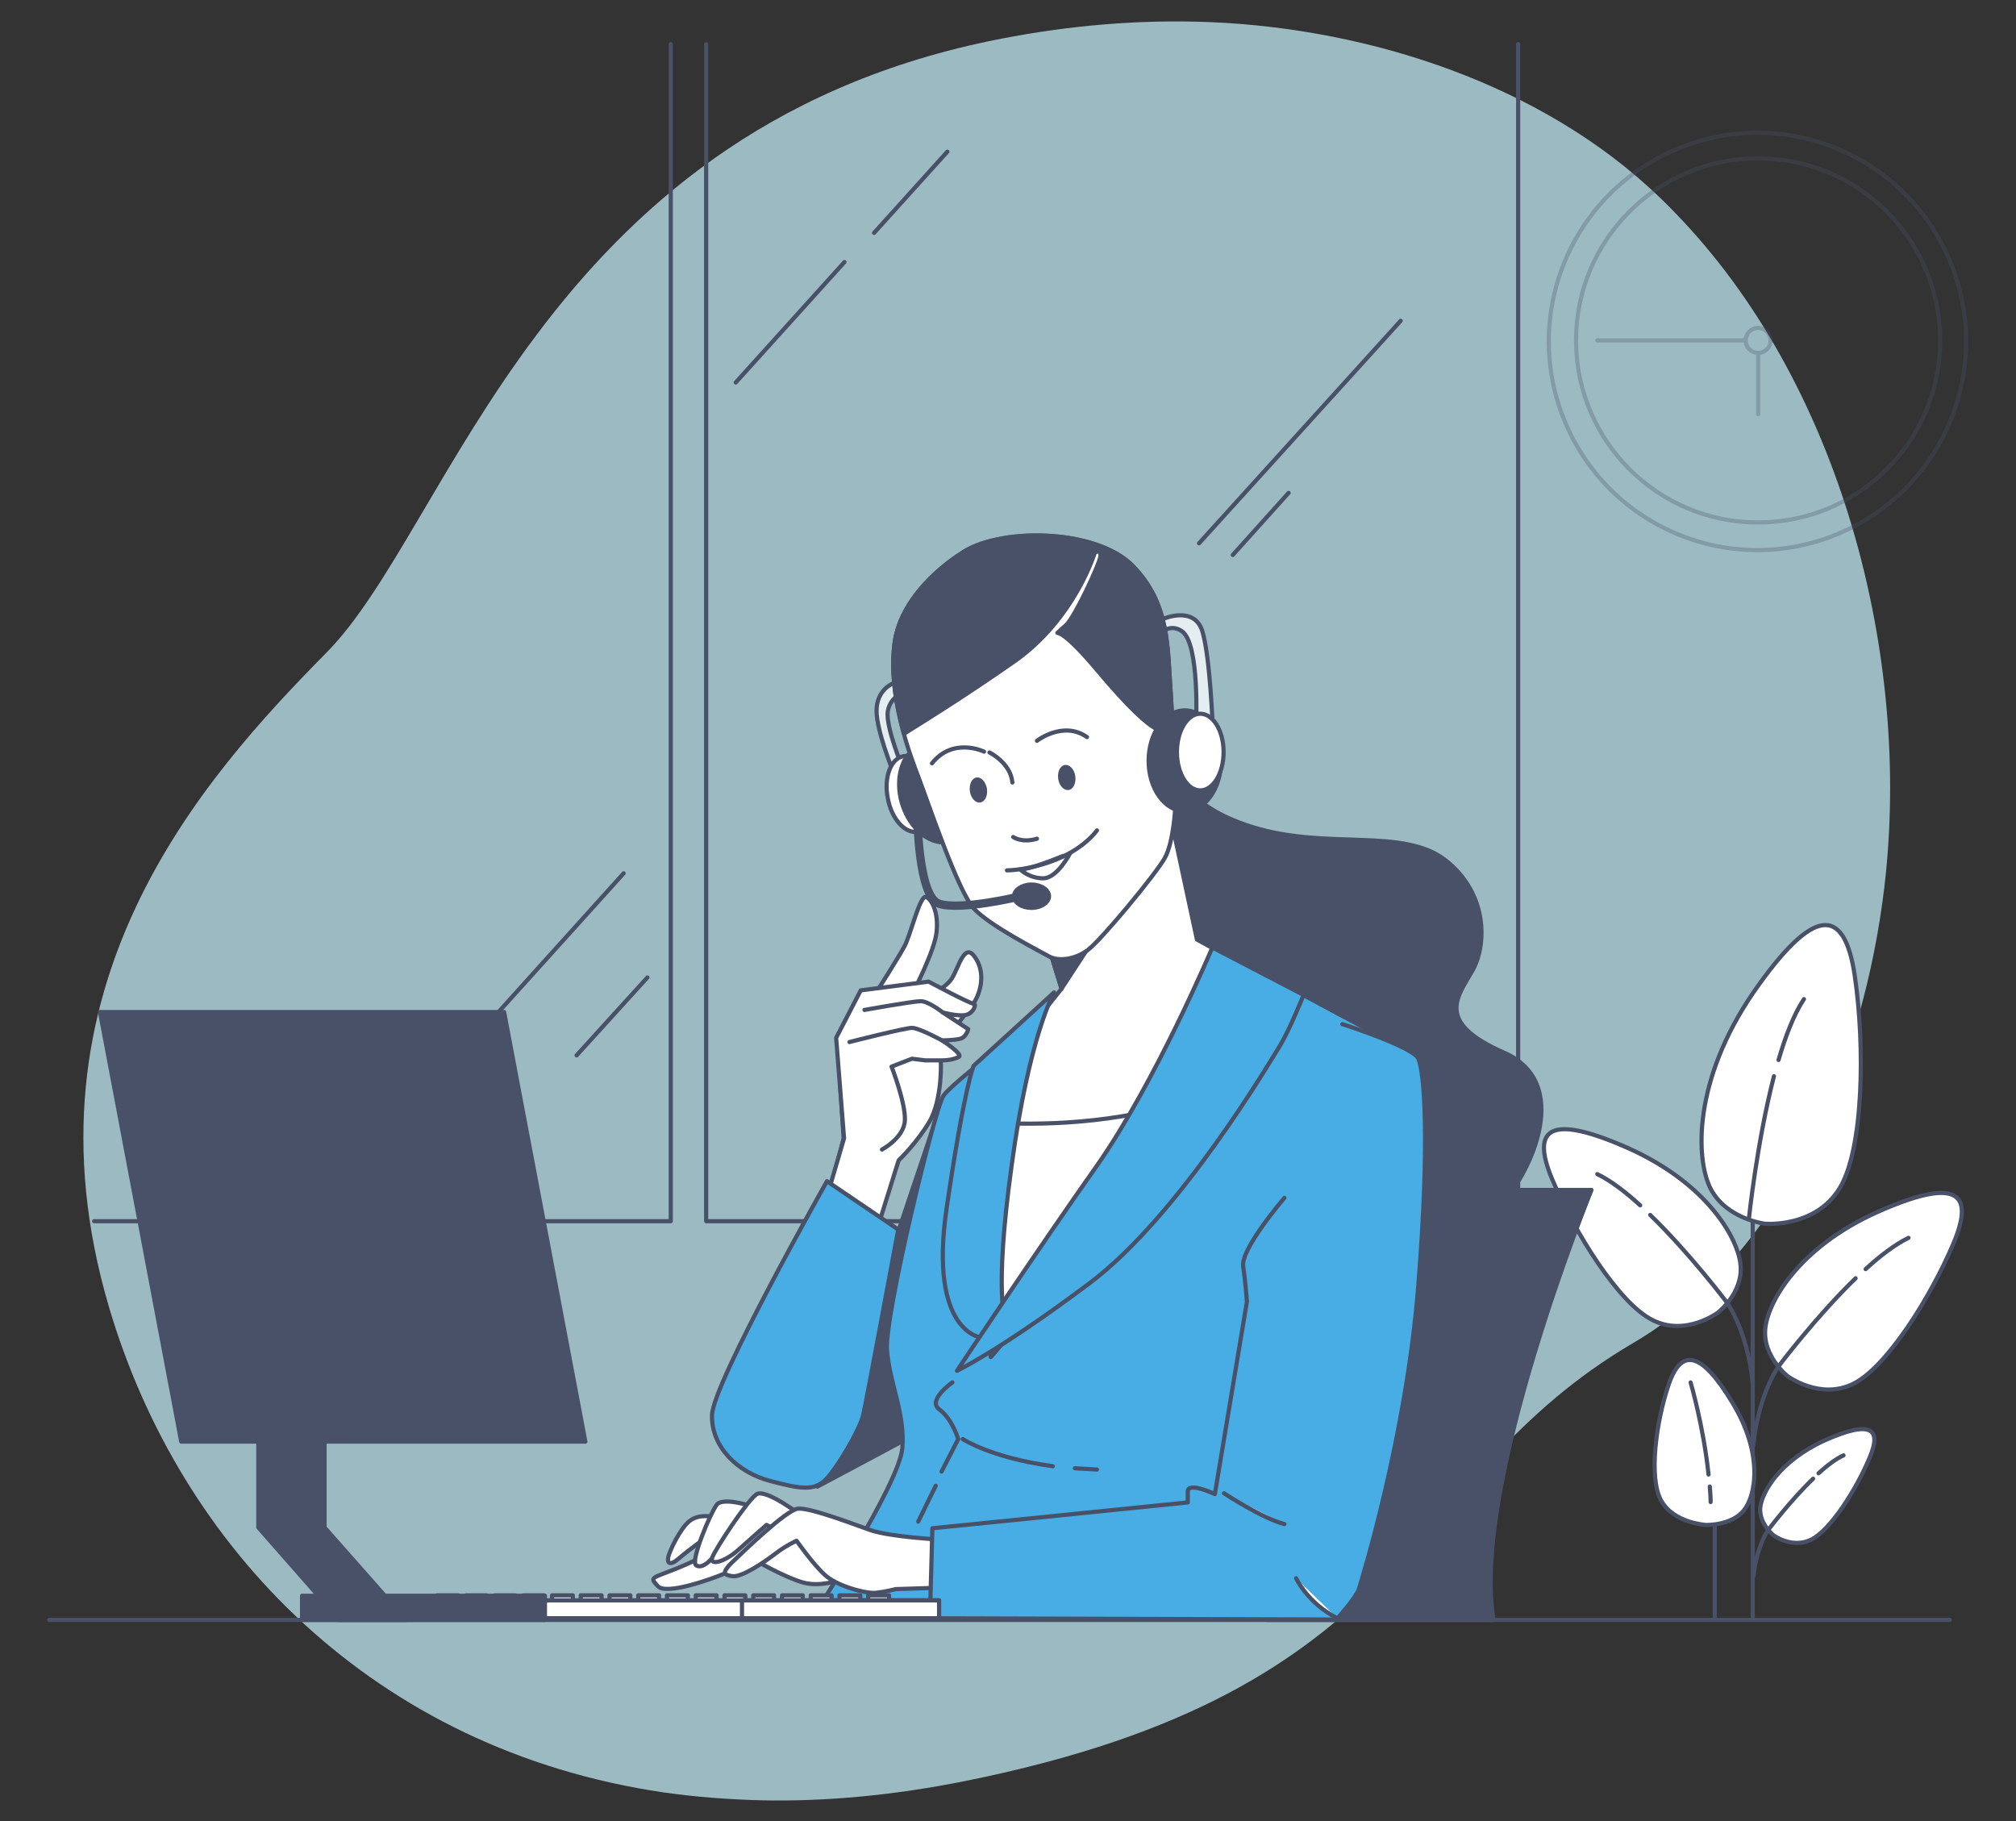 <?xml version="1.0" encoding="UTF-8"?>
<!-- Generator: Adobe Illustrator 27.3.0, SVG Export Plug-In . SVG Version: 6.00 Build 0)  -->
<svg xmlns="http://www.w3.org/2000/svg" xmlns:xlink="http://www.w3.org/1999/xlink" version="1.1" id="Background_Simple" x="0px" y="0px" width="483.9px" height="437.1px" viewBox="0 0 483.9 437.1" style="enable-background:new 0 0 483.9 437.1;" xml:space="preserve">
<rect x="0" y="0" width="483.9" height="437.1" fill="#333333" stroke="none"/>
<style type="text/css">
	.st0{opacity:0.7;}
	.st1{fill:#C9F3FF;}
	.st2{fill:none;stroke:#485167;stroke-linecap:round;stroke-linejoin:round;stroke-miterlimit:10;}
	.st3{fill:#FFFFFF;stroke:#485167;stroke-linecap:round;stroke-linejoin:round;stroke-miterlimit:10;}
	.st4{opacity:0.3;}
	.st5{fill:#485167;stroke:#485167;stroke-linecap:round;stroke-linejoin:round;stroke-miterlimit:10;}
	.st6{fill:#E4EEF1;stroke:#485167;stroke-linecap:round;stroke-linejoin:round;stroke-miterlimit:10;}
	.st7{fill:#47ADE4;stroke:#485167;stroke-linecap:round;stroke-linejoin:round;stroke-miterlimit:10;}
	.st8{fill:none;stroke:#485167;stroke-width:2;stroke-linecap:round;stroke-linejoin:round;stroke-miterlimit:10;}
</style>
<g>
	<g class="st0">
		<path class="st1" d="M452.3,212.9c-4.8,40.6-23.3,87.8-60.4,109.5c-55.9,32.8-51.3,83.2-160.4,105.1c-17,3.4-33.2,4.9-48.4,4.6    c-8.2-0.2-16.1-0.8-23.8-1.9C89.9,420,43.2,371.7,26.1,313.5C3.6,236.9,48.6,186.8,78.4,156.6c29.8-30.2,51.7-124.3,158.9-146.7    c16.3-3.4,33.1-5.1,49.8-4.7c38.1,0.9,79.7,13.5,108.5,39.6c2.2,2,4.3,4,6.3,6.1C441.9,91.9,458.9,157.5,452.3,212.9z"></path>
	</g>
	<g>
		<line class="st2" x1="420.7" y1="388" x2="420.7" y2="275.2"></line>
		<line class="st2" x1="411.6" y1="388" x2="411.6" y2="332.1"></line>
		<g>
			<path class="st3" d="M423.6,293.7c0,0-9.2-1.1-13-8.4c-3.7-7.3-4.1-26.1,10.2-47c14.4-20.8,21.9-21.1,24.4-4.1     c2.5,17,2.1,41.8-3.7,51.1C435.6,294.8,423.6,293.7,423.6,293.7z"></path>
			<path class="st2" d="M426.9,254.4c1.7-5.8,3.7-11,6.1-14.6"></path>
			<path class="st2" d="M419.8,292.4c0,0,1.9-18.2,6-34.1"></path>
		</g>
		<g>
			<path class="st3" d="M429.1,330.3c0,0-5.9-4.6-5.4-11.2c0.5-6.6,8.1-19.7,26.7-28.1c18.6-8.3,23.9-5.4,18.5,7.4     c-5.4,12.8-16,29.7-24,33.7C436.9,336.1,429.1,330.3,429.1,330.3z"></path>
			<path class="st2" d="M447.8,304.6c3.6-3.3,7.2-6,10.3-7.5"></path>
			<path class="st2" d="M445.4,306.8c-9.5,9.2-18.4,21-18.4,21s-4.8,6.4-6.2,19.2"></path>
		</g>
		<g>
			<path class="st3" d="M425.7,368.5c0,0-3.4-2.7-3.2-6.5c0.3-3.8,4.7-11.4,15.5-16.3c10.8-4.8,13.9-3.1,10.7,4.3     c-3.1,7.4-9.3,17.2-13.9,19.5C430.2,371.8,425.7,368.5,425.7,368.5z"></path>
			<path class="st2" d="M436.5,353.6c2.1-1.9,4.2-3.5,6-4.3"></path>
			<path class="st2" d="M435.2,354.9c-5.5,5.3-10.7,12.2-10.7,12.2s-2.8,3.7-3.6,11.1"></path>
		</g>
		<g>
			<path class="st3" d="M412.4,315c0,0,5.9-4.6,5.4-11.2c-0.5-6.6-8.1-19.7-26.7-28.1c-18.6-8.3-23.9-5.4-18.5,7.4     c5.4,12.8,16,29.7,24,33.7C404.6,320.9,412.4,315,412.4,315z"></path>
			<path class="st2" d="M393.7,289.3c-3.6-3.3-7.2-6-10.3-7.5"></path>
			<path class="st2" d="M396.1,291.6c9.5,9.2,18.4,21,18.4,21s4.8,6.4,6.2,19.2"></path>
		</g>
		<g>
			<path class="st3" d="M409.5,366c0,0,6,0.2,9-3.4c3-3.6,4.8-13.7-2.7-26c-7.5-12.4-12.3-13.1-15.3-4.2c-3,8.9-4.8,22.2-1.8,27.7     C401.7,365.6,409.5,366,409.5,366z"></path>
			<path class="st2" d="M410.4,356.8c0.1,1.2,0.2,2.5,0.2,3.7"></path>
			<path class="st2" d="M405.8,331.8c0,0,3.1,10.6,4.3,22.1"></path>
		</g>
	</g>
	<g>
		<g>
			<polyline class="st2" points="22.6,293.1 161,293.1 161,10.6    "></polyline>
			<polyline class="st2" points="307.9,293.1 169.5,293.1 169.5,10.6    "></polyline>
		</g>
		<g>
			<polyline class="st2" points="226,293.1 364.4,293.1 364.4,10.6    "></polyline>
		</g>
		<g>
			<line class="st2" x1="336.2" y1="77" x2="287.8" y2="130.4"></line>
			<line class="st2" x1="309.3" y1="118.3" x2="295.9" y2="133.2"></line>
			<line class="st2" x1="202.7" y1="62.9" x2="176.6" y2="91.8"></line>
			<line class="st2" x1="209.8" y1="55.9" x2="227.4" y2="36.4"></line>
			<line class="st2" x1="155.4" y1="234.6" x2="138.4" y2="253.3"></line>
			<line class="st2" x1="149.7" y1="209.6" x2="118.3" y2="244.4"></line>
		</g>
	</g>
	<g class="st4">
		
			<ellipse transform="matrix(0.371 -0.928 0.928 0.371 189.461 443.253)" class="st2" cx="422" cy="81.7" rx="50.1" ry="50.1"></ellipse>
		<circle class="st2" cx="422" cy="81.7" r="43.7"></circle>
		<circle class="st2" cx="422" cy="81.7" r="3"></circle>
		<line class="st2" x1="422" y1="84.7" x2="422" y2="99.4"></line>
		<line class="st2" x1="419" y1="81.7" x2="383.4" y2="81.7"></line>
	</g>
	<path class="st5" d="M328.4,285.6H382c0,0-29,71.3-23.5,103.2h-54.3C304.2,388.8,314.3,307.3,328.4,285.6z"></path>
	<g>
		<path class="st5" d="M282.1,183.2c0,0,0.5,9.7,18.5,15.3c18,5.6,36.2,0,46.4,8c10.2,8,9.9,20.4,6.4,26.5    c-3.5,6.2-9.1,12.3,7.5,19.6c16.6,7.2,6.7,28.4-0.3,36.2c-7,7.8-19,11.5-32.4,8.8c-13.4-2.7-29.2-35.1-46.4-52.3    c-17.2-17.2-19.3-48.8-8.3-57.9C284.4,178.4,282.1,183.2,282.1,183.2z"></path>
		<path class="st6" d="M279.3,148.5c0,0,7.4-3.2,9.3,3c1.9,6.3,2.5,23.3,2.5,23.3l-4-0.9c0,0,0.9-19.4-3.4-22.4    c-4.4-3-7.8,3.8-7.8,3.8L279.3,148.5z"></path>
		<path class="st5" d="M196.2,356.8l25.3-13.5c0,0-1.8-26.5-1.5-27.5c0.3-1,6.6-52.9,6.6-52.9l-17.3,51.4L196.2,356.8z"></path>
		<path class="st7" d="M308,236.2c0,0,25,13.6,28.4,15c3.4,1.4,1.4,18.7,1.4,30.1s-17,107.2-17,107.2H194.8c0,0,21.3-32.6,21.8-41.1    c0.6-8.5-3.1-15.3-3.7-23.5c-0.6-8.2,11.6-58.4,13.6-61c2-2.6,10.5-9.1,10.5-9.1l30.1-26.4l13.9-3.1L308,236.2z"></path>
		<g>
			<line class="st2" x1="224.6" y1="356.6" x2="220.4" y2="365.2"></line>
			<path class="st2" d="M228.6,331.8c0,0-6.2,4.3-3.1,6.5c3.1,2.3,4.5,7.1,4.5,7.1l-4,7.8"></path>
			<path class="st2" d="M258,352.4c1.7,0.1,3.5,0.2,5.3,0.3"></path>
			<path class="st2" d="M231.1,345.4c0,0,6.8,4.5,21.6,6.5"></path>
		</g>
		<path class="st6" d="M214.2,164.1c0,0-3.8,1.5-3.8,6.5c0,4.9,4,14.6,4,14.6l2.3-0.8c0,0-4.2-10.1-3.6-13.7c0.6-3.6,4-4.6,4-4.6    l-0.8-2.5L214.2,164.1z"></path>
		<path class="st3" d="M224,189.5c1,5-0.7,9.5-3.7,10.1c-3,0.6-6.3-3-7.2-8c-1-5,0.7-9.5,3.7-10.1C219.8,180.9,223,184.5,224,189.5z    "></path>
		<path class="st5" d="M233.2,187.9c1.9,6.4-0.3,12.7-4.9,14c-4.6,1.4-9.9-2.7-11.8-9.1c-1.9-6.4,0.3-12.7,4.9-14    C226,177.4,231.3,181.5,233.2,187.9z"></path>
		<path class="st3" d="M250.3,222.7l4.5,14.6l-14.8,18.6l-2.5,14.4c0,0-2.5,41-1.1,47.3c1.4,6.3,1.4,8.1,1.4,8.1    s30.5-35.4,45.6-57.1c15.1-21.7,18.6-35,18.6-35l-14.7-8.1l-7-32.6L250.3,222.7z"></path>
		<polygon class="st5" points="273.6,208.5 254.8,237.3 249.6,220.4   "></polygon>
		<path class="st3" d="M237.7,269.4l-0.1,0.8c0,0-2.5,41-1.1,47.3c1.4,6.3,1.4,8.1,1.4,8.1s30.5-35.4,45.6-57.1    c1.2-1.7,2.3-3.4,3.3-4.9C268,270,248.7,270.1,237.7,269.4z"></path>
		<g>
			<path class="st3" d="M230.3,133.2c0,0-14,8.5-15.6,21.4s3.8,26.8,5.9,32.3c2.1,5.5,9.3,26.9,13.1,31.1     c3.8,4.2,16.1,10.4,18.2,11.6c2.1,1.1,5.9,0.8,9.1-1.5s16.5-18.4,18.6-22.2c2.1-3.8,2.5-12.1,2.5-12.1s-0.4-16.7-1.1-27.5     c-0.8-10.8-0.2-21.3-9.1-30.4C263,126.7,239.1,126.5,230.3,133.2z"></path>
			<path class="st5" d="M281,166.2c-0.8-10.8-0.2-21.3-9.1-30.4c-8.9-9.1-32.8-9.3-41.6-2.7c0,0-14,8.5-15.6,21.4     c-0.9,7.5,0.5,15.3,2.3,21.6c3.2-2,14.1-8.7,26.4-17.3c14.6-10.2,19.4-26.2,19.4-26.2s1.7-0.9,1.3,1.1     c-0.4,2.1-6.1,14.4-8.2,16.3c-2.1,1.9-2.1,1.9-2.1,1.9s1.7-0.4,9.5,8.9c7.8,9.3,12.1,13.1,14.4,14.2c0.7,0.4,2.1,0.6,3.8,0.7     C281.4,172.6,281.2,169.2,281,166.2z"></path>
			<path class="st5" d="M257.6,186.3c0.2,1.4-0.3,2.6-1.1,2.8c-0.9,0.2-1.8-0.9-2-2.2c-0.2-1.4,0.3-2.6,1.1-2.8     S257.4,184.9,257.6,186.3z"></path>
			<path class="st5" d="M236.4,189.3c0.2,1.4-0.3,2.6-1.1,2.8c-0.9,0.2-1.8-0.9-2-2.2c-0.2-1.4,0.3-2.6,1.1-2.8     C235.2,186.9,236.1,187.9,236.4,189.3z"></path>
			<path class="st2" d="M248.9,177.8c0,0,6.3-4.9,12-0.9"></path>
			<path class="st2" d="M236.2,180.4c0,0-7.4-3.6-12.5,2.8"></path>
			<path class="st2" d="M237.5,180.6c0,0,5.1,2.5,5.5,7.2"></path>
			<path class="st2" d="M243.2,200.9c0,0,2.1,1.5,5.7,0.4"></path>
			<path class="st2" d="M241.7,208.9c0,0,5.7,0,12.3-2.8c6.6-2.8,9.3-6.8,9.3-6.8"></path>
			<path class="st2" d="M244.9,208.7c0,0,2.1,2.1,5.5,2.1c3.4,0,6.5-6.1,6.5-6.1S248.2,208.5,244.9,208.7z"></path>
		</g>
		<ellipse class="st5" cx="284.4" cy="182.6" rx="8.7" ry="12.1"></ellipse>
		<ellipse class="st3" cx="288.1" cy="180.5" rx="5.6" ry="9.2"></ellipse>
		<path class="st8" d="M220.2,195.5c0,0,0.1,19.7,5.2,21.4c5.1,1.7,19.2-1.7,19.2-1.7"></path>
		<path class="st5" d="M251.8,215.1c0,1.5-1.9,2.8-4.2,2.8s-4.2-1.2-4.2-2.8c0-1.5,1.9-2.8,4.2-2.8S251.8,213.6,251.8,215.1z"></path>
		<path class="st7" d="M253,238.2c0,0-6,10.5-10.2,41.7c-4.3,31.2-1.4,37.4-1.4,37.4l-6,3.7c0,0-12.5-1.4-8.2-30.9    c4.3-29.5,6.5-34.3,6.5-34.3L253,238.2z"></path>
		<path class="st7" d="M291,227.4c0,0-13.6,32.3-27.8,52.5c-14.2,20.1-33.5,49.1-33.5,49.1s10.2-4.8,31.8-21    c21.6-16.2,43.4-53.3,45.7-57c2.3-3.7,5.7-12.2,5.7-12.2L291,227.4z"></path>
		<g>
			<path class="st3" d="M173.2,371.1c0,0-4.1,2.6-10.4,5.2c-6.4,2.6-7,2.1-4.9,4.4c2,2.2,12.8-1.7,15.7-2.9c2.9-1.2,8.4-2.9,8.4-2.9     s6.7,3.8,10.7,4.9c4.1,1.2,9-0.6,9-0.6s0.3-4.6-3.2-7.3s-11-8.7-13.6-8.4C182.2,363.8,173.2,371.1,173.2,371.1z"></path>
			<path class="st3" d="M171.4,364.1c0,0-3.5-0.9-5.8,0.9c-2.3,1.7-4.9,7.3-5.2,8.7s0.3,2.3,2.6,0.3c2.3-2,6.4-4.9,6.4-4.9l3.5-1.2     L171.4,364.1z"></path>
			<path class="st3" d="M180.4,361.5c0,0-7-2.3-8.4-0.3c-1.5,2-6.4,13.6-4.9,14.5c1.5,0.9,3.5-0.9,6.1-4.6s4.1-5.8,4.1-5.8l3.5-0.6     L180.4,361.5z"></path>
			<path class="st3" d="M192.8,364.1c0,0-9.1-7.1-11.3-5.4c-2.3,1.7-9.6,12.8-10.5,15c-0.9,2.3,3.1,1.1,6.2-1.7c3.1-2.8,6.8-6,6.8-6     l7.1,3.7L192.8,364.1z"></path>
			<path class="st3" d="M225.5,369.5c0,0-11.9-0.6-16.7-2.3c-4.8-1.7-14.5-5.4-17.3-5.1c-2.8,0.3-13.6,10.8-15.9,13     c-2.3,2.3-2,2.9,0.2,3.2c2.3,0.3,7.7-3.4,10.3-5.4c2.6-2,5.1-3.1,5.1-3.1s4,5.7,6.8,8.2c2.8,2.6,9.6,4.5,12.2,4.3     c2.6-0.3,4.8-0.9,4.8-0.9l9.6-0.3L225.5,369.5z"></path>
		</g>
		<path class="st7" d="M308.3,287.5c0,0-10.5,12.2-9.9,16.4s0.9,8.5,0.9,8.5l-7.7,46.2c0,0-6.5-3.1-6.5-0.6c0,2.6,0,2.6,0,2.6    l-61.3,6.2l-0.6,21.6l97.6,0.3c0,0,4.8-5.4,5.4-7.4c0.6-2,11.3-36.3,14.2-72.3s1.4-52.2,0-55s-18.2-8.2-18.2-8.2"></path>
		<path class="st3" d="M293.8,358.4c0,0,9.1,6,14.5,7.4"></path>
		<g>
			<path class="st3" d="M208.7,300.9l7-22.4c0,0,4.4-4.2,7.4-9.3s3-14.6,2.5-16.3c-0.4-1.7,6.1-9.3,8-12c1.9-2.7,3-7.6,0.4-11.2     c-2.5-3.6-3.8,2.3-5.5,5.1c-1.7,2.7-7.6,5.5-7.6,5.5l-6.3,5.1c0,0-10.3,9.1-11,10.3c-0.6,1.3-1.9,5.3-1.9,5.3l0.8,12.2l-5.5,21.3     L208.7,300.9z"></path>
			<path class="st3" d="M210.5,237.9c0,0,5.1-8,6.5-10.6c1.5-2.5,3.8-12.7,5.3-12c1.5,0.6,3,4,2.5,8.4c-0.4,4.4-5.7,14.6-5.7,14.6     L210.5,237.9z"></path>
			<path class="st3" d="M198.2,288.2l4.4-15l-1.9-24.1l5.9-11.4l16.3-2.1c0,0,9.9,5.3,10.8,5.3c0.8,0,0,2.3-1.9,2.7     c-1.9,0.4-5.5-0.6-5.5-0.6l6.1,4c0,0-0.4,1.9-1.9,2.3c-1.5,0.4-4.4,0.4-4.4,0.4s5.3,3.4,4,4c-1.3,0.6-2.7,0.8-4,0.8     c-1.3,0-4,0-4,0l-3.2-0.4l-4.9,1.9c0,0,3.4,8.7,3.2,12.9c-0.2,4.2-5.5,7-5.5,7"></path>
			<path class="st2" d="M226.3,243c0,0-3.4-2.7-5.3-2.7c-1.9,0-13.5,2.1-13.5,2.1"></path>
			<path class="st2" d="M226.1,249.7c0,0-5.5-3-7.2-3c-1.7,0-15,3.4-15,3.4"></path>
		</g>
		<path class="st7" d="M198.5,283.5l17.1,11.6c0,0-7.6,41-8.4,44.5c-0.8,3.5-6.3,12.8-9,15.5c-2.8,2.8-6,2.3-13.5,0.3    c-7.5-2-14-8-13.8-15.8C171.2,331.8,198.5,283.5,198.5,283.5z"></path>
	</g>
	<g>
		<rect x="104.9" y="382.9" class="st3" width="5" height="1.5"></rect>
		<rect x="111.8" y="382.9" class="st3" width="5" height="1.5"></rect>
		<rect x="118.7" y="382.9" class="st3" width="5" height="1.5"></rect>
		<rect x="125.6" y="382.9" class="st3" width="5" height="1.5"></rect>
		<rect x="132.5" y="382.9" class="st3" width="5" height="1.5"></rect>
		<rect x="139.4" y="382.9" class="st3" width="5" height="1.5"></rect>
		<rect x="146.3" y="382.9" class="st3" width="5" height="1.5"></rect>
		<rect x="153.2" y="382.9" class="st3" width="5" height="1.5"></rect>
		<rect x="160.1" y="382.9" class="st3" width="5" height="1.5"></rect>
		<rect x="167" y="382.9" class="st3" width="5" height="1.5"></rect>
		<rect x="173.9" y="382.9" class="st3" width="5" height="1.5"></rect>
		<rect x="180.8" y="382.9" class="st3" width="5" height="1.5"></rect>
		<rect x="187.7" y="382.9" class="st3" width="5" height="1.5"></rect>
		<rect x="194.6" y="382.9" class="st3" width="5" height="1.5"></rect>
		<rect x="201.5" y="382.9" class="st3" width="5" height="1.5"></rect>
		<rect x="208.4" y="382.9" class="st3" width="5" height="1.5"></rect>
		<rect x="102" y="384.1" class="st3" width="123.4" height="4.3"></rect>
		<rect x="178.1" y="384.1" class="st3" width="47.3" height="4.3"></rect>
	</g>
	<g>
		<g>
			<polygon class="st5" points="140.5,346 43.5,346 24,242.9 121,242.9    "></polygon>
			<polygon class="st5" points="137.5,343.4 43.4,343.4 24.9,245.5 119.1,245.5    "></polygon>
			<polygon class="st5" points="119.4,335.6 49.5,335.6 35.7,262.8 105.7,262.8    "></polygon>
			<line class="st2" x1="35.7" y1="262.8" x2="24.9" y2="245.5"></line>
			<line class="st5" x1="105.7" y1="262.8" x2="119.1" y2="245.5"></line>
			<line class="st5" x1="119.4" y1="335.6" x2="137.5" y2="343.4"></line>
			<line class="st3" x1="49.5" y1="335.6" x2="43.4" y2="343.4"></line>
		</g>
		<polygon class="st5" points="77.9,313.8 62,313.8 72.1,304.8 88,304.8   "></polygon>
		<rect x="72.5" y="383" class="st5" width="58.3" height="5.8"></rect>
		<polygon class="st5" points="97.5,388.8 81.5,388.8 62,366.6 77.9,366.6   "></polygon>
		<rect x="62" y="314.2" class="st5" width="15.9" height="52.1"></rect>
	</g>
	<path class="st3" d="M311.1,378.8c0,0,2.8,6,9.9,9.6"></path>
	<line class="st2" x1="11.8" y1="388.8" x2="468" y2="388.8"></line>
</g>
</svg>
